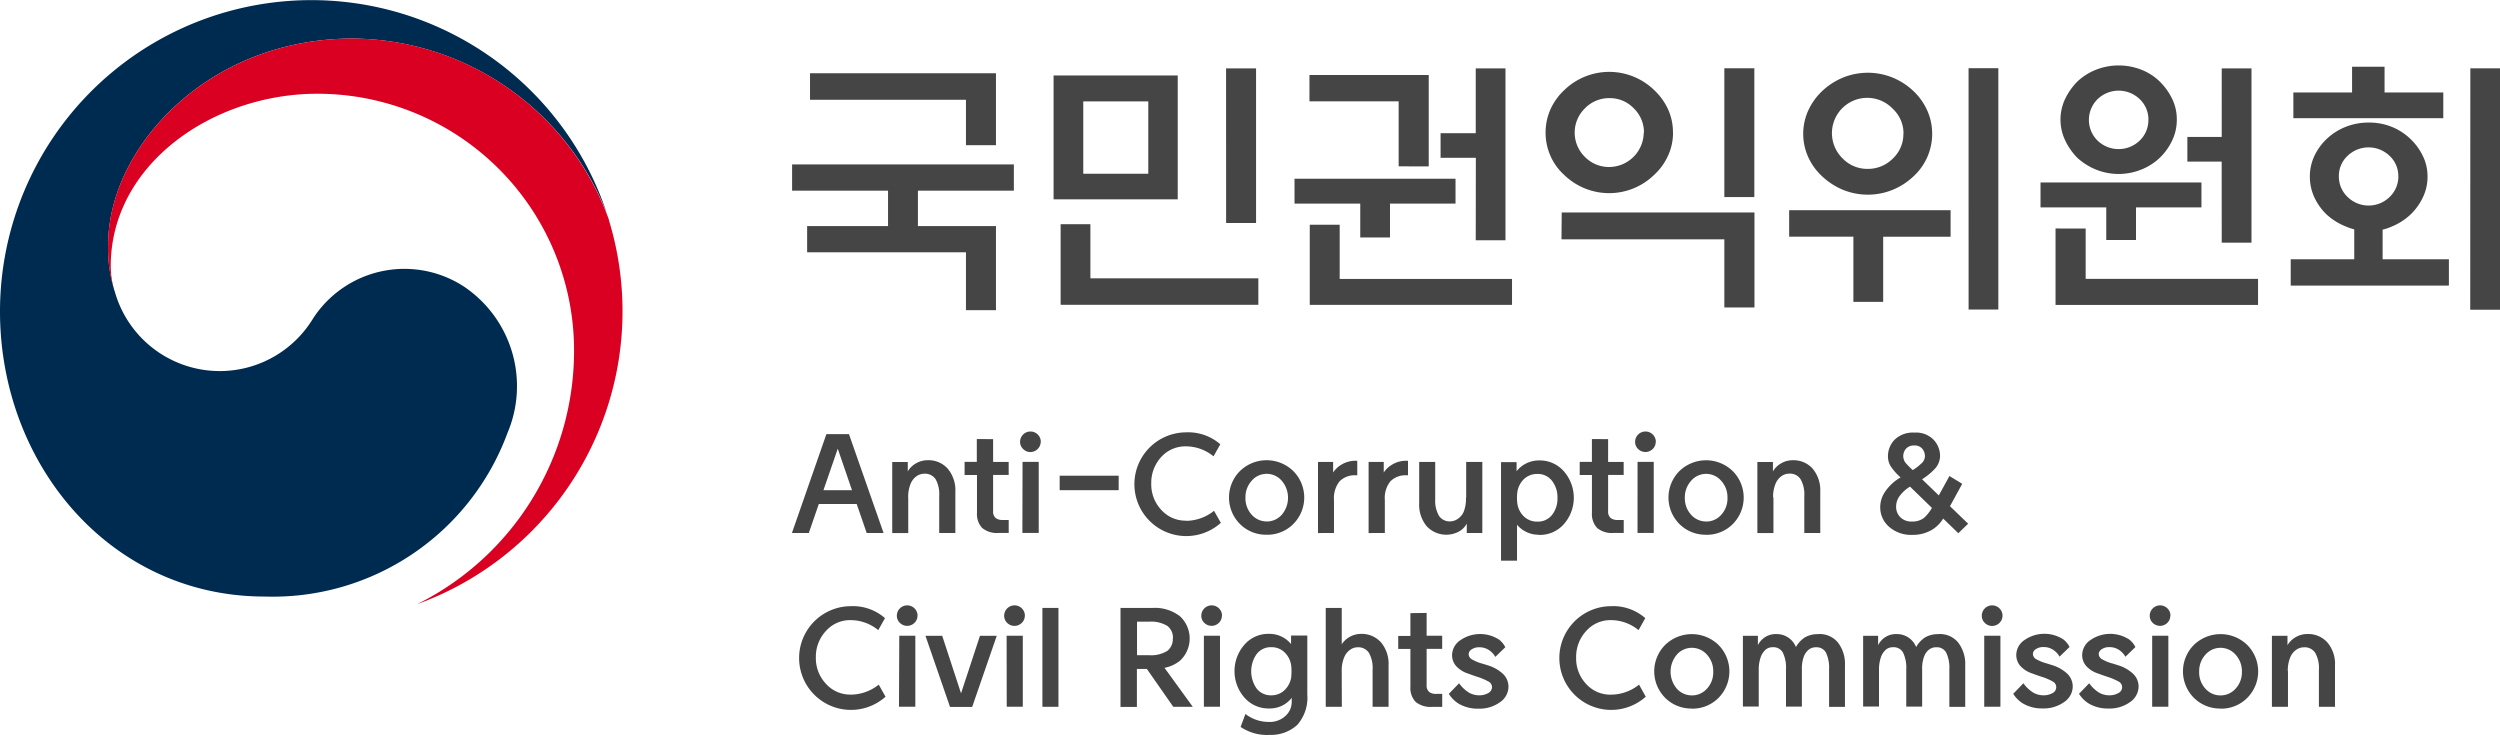 <svg xmlns="http://www.w3.org/2000/svg" xmlns:xlink="http://www.w3.org/1999/xlink" width="96.414" height="28.346" viewBox="0 0 96.414 28.346">
  <defs>
    <style>
      .cls-1 {
        fill: none;
      }

      .cls-2 {
        fill: #464545;
      }

      .cls-3 {
        clip-path: url(#clip-path);
      }

      .cls-4 {
        fill: #002b51;
      }

      .cls-5 {
        fill: #da0021;
      }
    </style>
    <clipPath id="clip-path">
      <rect id="사각형_588" data-name="사각형 588" class="cls-1" width="96.414" height="28.346" transform="translate(0 0.001)"/>
    </clipPath>
  </defs>
  <g id="footer_banner_9" transform="translate(0 -0.001)">
    <path id="패스_2117" data-name="패스 2117" class="cls-2" d="M32.741,16.744l1.335,3.813h-.651l-.386-1.119H31.578l-.386,1.119h-.651l1.329-3.813Zm-.984,2.161h1.1l-.548-1.6Z"/>
    <g id="그룹_1206" data-name="그룹 1206">
      <g id="그룹_1205" data-name="그룹 1205" class="cls-3">
        <path id="패스_2118" data-name="패스 2118" class="cls-2" d="M35.027,19.18v1.378h-.618v-2.74h.6v.364a.831.831,0,0,1,.317-.311.874.874,0,0,1,.448-.121.985.985,0,0,1,.78.331,1.285,1.285,0,0,1,.29.884v1.591h-.623v-1.43a1.176,1.176,0,0,0-.139-.645.493.493,0,0,0-.439-.211.517.517,0,0,0-.3.1.648.648,0,0,0-.219.275,1.314,1.314,0,0,0-.1.537"/>
        <path id="패스_2119" data-name="패스 2119" class="cls-2" d="M38.3,16.936v.88h.6v.5h-.6v1.394a.33.33,0,0,0,.1.271.441.441,0,0,0,.271.073h.23v.5h-.376a.893.893,0,0,1-.647-.192.781.781,0,0,1-.2-.585V18.319H37.2v-.505h.471v-.88Z"/>
        <path id="패스_2120" data-name="패스 2120" class="cls-2" d="M40.135,17.042a.381.381,0,0,1-.119.277.393.393,0,0,1-.557,0h0a.381.381,0,0,1-.119-.277.4.4,0,0,1,.8,0m-.705.771h.624v2.741h-.63Z"/>
        <rect id="사각형_586" data-name="사각형 586" class="cls-2" width="2.275" height="0.558" transform="translate(40.867 18.347)"/>
        <path id="패스_2121" data-name="패스 2121" class="cls-2" d="M48.843,20.623a1.416,1.416,0,0,1-1.022-.412,1.447,1.447,0,0,1-.007-2.039l.007-.006a1.475,1.475,0,0,1,2.054,0,1.447,1.447,0,0,1,0,2.046,1.415,1.415,0,0,1-1.029.412m0-.511a.773.773,0,0,0,.584-.258,1.009,1.009,0,0,0,0-1.315.765.765,0,0,0-1.078-.081h0c-.027.025-.053.052-.078.08a.942.942,0,0,0-.242.656.932.932,0,0,0,.242.658.771.771,0,0,0,.579.258"/>
        <path id="패스_2122" data-name="패스 2122" class="cls-2" d="M50.829,20.558V17.817h.584v.406a.975.975,0,0,1,.334-.311,1.031,1.031,0,0,1,.553-.141h.044v.559h-.066a.822.822,0,0,0-.618.235,1.037,1.037,0,0,0-.214.716v1.276Z"/>
        <path id="패스_2123" data-name="패스 2123" class="cls-2" d="M52.781,20.558V17.817h.584v.406a.978.978,0,0,1,.335-.311,1.027,1.027,0,0,1,.552-.141H54.3v.559h-.063a.823.823,0,0,0-.617.235,1.02,1.02,0,0,0-.213.716v1.276Z"/>
        <path id="패스_2124" data-name="패스 2124" class="cls-2" d="M56.544,19.194V17.816h.623v2.74h-.6v-.361a.766.766,0,0,1-.306.307,1.034,1.034,0,0,1-1.24-.207,1.294,1.294,0,0,1-.289-.886V17.816h.618v1.439a1.161,1.161,0,0,0,.147.642.493.493,0,0,0,.438.211.521.521,0,0,0,.29-.1.632.632,0,0,0,.224-.272,1.37,1.37,0,0,0,.087-.541"/>
        <path id="패스_2125" data-name="패스 2125" class="cls-2" d="M59.349,20.623a1.073,1.073,0,0,1-.844-.386v1.387h-.617v-3.8h.6v.35a1.094,1.094,0,0,1,.861-.416,1.23,1.23,0,0,1,.971.43,1.544,1.544,0,0,1,0,2.017,1.231,1.231,0,0,1-.971.425m-.837-1.253a.86.86,0,0,0,.229.511.72.72,0,0,0,.547.229.685.685,0,0,0,.567-.258,1.016,1.016,0,0,0,.21-.656,1.033,1.033,0,0,0-.21-.658.681.681,0,0,0-.567-.265.73.73,0,0,0-.547.228.88.88,0,0,0-.229.517,1.706,1.706,0,0,0,0,.35"/>
        <path id="패스_2126" data-name="패스 2126" class="cls-2" d="M62.018,16.936v.88h.6v.5h-.6v1.394a.33.33,0,0,0,.1.271.441.441,0,0,0,.271.073h.231v.5H62.24a.892.892,0,0,1-.646-.192.786.786,0,0,1-.2-.585V18.319h-.472v-.505h.471v-.88Z"/>
        <path id="패스_2127" data-name="패스 2127" class="cls-2" d="M63.854,17.042a.376.376,0,0,1-.118.277.4.4,0,0,1-.559,0,.376.376,0,0,1-.118-.277.4.4,0,0,1,.8,0m-.706.771h.624v2.741h-.625Z"/>
        <path id="패스_2128" data-name="패스 2128" class="cls-2" d="M65.79,20.623a1.417,1.417,0,0,1-1.022-.413,1.446,1.446,0,0,1,0-2.042,1.476,1.476,0,0,1,2.055,0,1.447,1.447,0,0,1,0,2.046,1.419,1.419,0,0,1-1.029.412m0-.511a.773.773,0,0,0,.584-.258.924.924,0,0,0,.243-.658.938.938,0,0,0-.243-.657.766.766,0,0,0-1.079-.081h0c-.027.025-.053.052-.078.08a.944.944,0,0,0-.244.656.933.933,0,0,0,.244.658.771.771,0,0,0,.579.258"/>
        <path id="패스_2129" data-name="패스 2129" class="cls-2" d="M68.394,19.18v1.378h-.62v-2.74h.6v.364a.828.828,0,0,1,.316-.311.874.874,0,0,1,.449-.121.986.986,0,0,1,.772.331,1.3,1.3,0,0,1,.289.884v1.591h-.616v-1.43a1.168,1.168,0,0,0-.147-.649.486.486,0,0,0-.437-.21.515.515,0,0,0-.3.1.67.67,0,0,0-.22.277,1.33,1.33,0,0,0-.1.536"/>
        <path id="패스_2130" data-name="패스 2130" class="cls-2" d="M74.94,20a1.27,1.27,0,0,1-.449.443,1.453,1.453,0,0,1-.743.186,1.286,1.286,0,0,1-.892-.309,1,1,0,0,1-.344-.785,1.064,1.064,0,0,1,.2-.588,1.8,1.8,0,0,1,.585-.534,2.236,2.236,0,0,1-.361-.4.718.718,0,0,1-.126-.4.915.915,0,0,1,.259-.657,1.02,1.02,0,0,1,.771-.271.937.937,0,0,1,.731.276.91.91,0,0,1,.249.626.744.744,0,0,1-.218.511,2.453,2.453,0,0,1-.476.386l.645.623.41-.748.493.3-.472.864.7.675-.378.367Zm-1.279-1.232a1.357,1.357,0,0,0-.378.334.677.677,0,0,0-.158.417.567.567,0,0,0,.167.434.6.6,0,0,0,.445.161.725.725,0,0,0,.463-.14,1.565,1.565,0,0,0,.306-.386Zm.1-.634a1.77,1.77,0,0,0,.32-.244.39.39,0,0,0,.155-.281.457.457,0,0,0-.1-.3.375.375,0,0,0-.307-.127.4.4,0,0,0-.323.125.428.428,0,0,0,0,.563,3.167,3.167,0,0,0,.266.265"/>
        <path id="패스_2131" data-name="패스 2131" class="cls-2" d="M32.8,26.79a1.742,1.742,0,0,0,1.089-.386l.262.466a2,2,0,1,1-1.35-3.491,1.884,1.884,0,0,1,1.329.46l-.259.464a1.678,1.678,0,0,0-1.072-.386,1.24,1.24,0,0,0-.935.405,1.454,1.454,0,0,0-.4,1.032,1.439,1.439,0,0,0,.4,1.029,1.245,1.245,0,0,0,.935.405"/>
        <path id="패스_2132" data-name="패스 2132" class="cls-2" d="M35.384,23.747a.381.381,0,0,1-.119.277.4.4,0,0,1-.559,0h0a.381.381,0,0,1-.119-.277.4.4,0,0,1,.8,0m-.706.771H35.3v2.738H34.67Z"/>
        <path id="패스_2133" data-name="패스 2133" class="cls-2" d="M37.063,26.74l.73-2.218h.647l-.947,2.741h-.855l-.947-2.741h.646Z"/>
        <path id="패스_2134" data-name="패스 2134" class="cls-2" d="M39.523,23.747a.382.382,0,0,1-.118.277.4.4,0,0,1-.562,0h0a.381.381,0,0,1-.117-.277.4.4,0,1,1,.8,0h0m-.705.771h.624v2.738h-.62Z"/>
        <rect id="사각형_587" data-name="사각형 587" class="cls-2" width="0.619" height="3.813" transform="translate(40.201 23.446)"/>
        <path id="패스_2135" data-name="패스 2135" class="cls-2" d="M44.908,25.754,46,27.259h-.752L44.23,25.8h-.385v1.464h-.632V23.446h1.234a1.582,1.582,0,0,1,1.061.323,1.17,1.17,0,0,1,.06,1.652l-.055.055a1.347,1.347,0,0,1-.6.279m.322-1.132a.569.569,0,0,0-.214-.482,1.2,1.2,0,0,0-.715-.164h-.456v1.292H44.3a1.2,1.2,0,0,0,.715-.164.569.569,0,0,0,.214-.482"/>
        <path id="패스_2136" data-name="패스 2136" class="cls-2" d="M47.123,23.747a.38.38,0,0,1-.118.276.4.4,0,0,1-.559,0,.375.375,0,0,1-.117-.276.4.4,0,1,1,.8,0m-.7.771h.621v2.738h-.621Z"/>
        <path id="패스_2137" data-name="패스 2137" class="cls-2" d="M48.921,28.346a1.829,1.829,0,0,1-1.076-.31l.185-.5a1.474,1.474,0,0,0,.891.307.9.9,0,0,0,.658-.235.732.732,0,0,0,.237-.532v-.163a1.062,1.062,0,0,1-.861.41,1.227,1.227,0,0,1-.973-.431,1.549,1.549,0,0,1,0-2.016,1.22,1.22,0,0,1,.973-.43,1.077,1.077,0,0,1,.836.394v-.329h.626v2.275a1.587,1.587,0,0,1-.386,1.17,1.5,1.5,0,0,1-1.1.385m.868-2.275a1.814,1.814,0,0,0,0-.361.855.855,0,0,0-.23-.516.715.715,0,0,0-.538-.229.681.681,0,0,0-.57.269,1.157,1.157,0,0,0,0,1.323.688.688,0,0,0,.57.264.719.719,0,0,0,.539-.231.864.864,0,0,0,.232-.511"/>
        <path id="패스_2138" data-name="패스 2138" class="cls-2" d="M51.749,27.26h-.621V23.447h.617v1.4a.9.9,0,0,1,.745-.4.992.992,0,0,1,.773.332,1.286,1.286,0,0,1,.288.883V27.26h-.616V25.822a1.174,1.174,0,0,0-.143-.646.49.49,0,0,0-.438-.212.5.5,0,0,0-.291.1.645.645,0,0,0-.219.276,1.312,1.312,0,0,0-.1.536Z"/>
        <path id="패스_2139" data-name="패스 2139" class="cls-2" d="M55.019,23.639v.88h.6v.505h-.6v1.394a.324.324,0,0,0,.1.27.428.428,0,0,0,.271.073h.23v.5H55.24a.9.9,0,0,1-.647-.193.783.783,0,0,1-.2-.584V25.027h-.47v-.5h.47v-.88Z"/>
        <path id="패스_2140" data-name="패스 2140" class="cls-2" d="M55.884,26.751l.386-.4a1.347,1.347,0,0,0,.361.349.78.78,0,0,0,.41.116.692.692,0,0,0,.353-.086.262.262,0,0,0,.146-.227.243.243,0,0,0-.139-.219,2.3,2.3,0,0,0-.332-.15c-.146-.047-.3-.1-.459-.159a1.045,1.045,0,0,1-.465-.3A.642.642,0,0,1,56,25.27a.7.7,0,0,1,.318-.578,1.342,1.342,0,0,1,1.5-.02.848.848,0,0,1,.235.29l-.385.372a.745.745,0,0,0-.181-.214.662.662,0,0,0-.453-.156.49.49,0,0,0-.276.079.224.224,0,0,0-.118.189.236.236,0,0,0,.13.2,1.587,1.587,0,0,0,.386.159c.061.017.131.041.213.066a1.493,1.493,0,0,1,.6.338.686.686,0,0,1,.206.5.73.73,0,0,1-.328.588,1.349,1.349,0,0,1-.838.248,1.438,1.438,0,0,1-.755-.192,1.164,1.164,0,0,1-.377-.378"/>
        <path id="패스_2141" data-name="패스 2141" class="cls-2" d="M62.122,26.79a1.727,1.727,0,0,0,1.089-.386l.259.466a2,2,0,1,1-1.35-3.491,1.88,1.88,0,0,1,1.331.46l-.259.464a1.671,1.671,0,0,0-1.072-.386,1.24,1.24,0,0,0-.935.405,1.465,1.465,0,0,0-.4,1.035,1.433,1.433,0,0,0,.393,1.029,1.249,1.249,0,0,0,.935.405"/>
        <path id="패스_2142" data-name="패스 2142" class="cls-2" d="M65.24,27.326a1.417,1.417,0,0,1-1.022-.413,1.446,1.446,0,0,1,0-2.041v0a1.478,1.478,0,0,1,2.055,0,1.452,1.452,0,0,1,0,2.046,1.415,1.415,0,0,1-1.029.413m0-.511a.773.773,0,0,0,.584-.258.92.92,0,0,0,.244-.658.933.933,0,0,0-.244-.657.773.773,0,0,0-1.081-.079.832.832,0,0,0-.078.079,1.012,1.012,0,0,0,0,1.314.767.767,0,0,0,.579.258"/>
        <path id="패스_2143" data-name="패스 2143" class="cls-2" d="M45.731,20.087A1.742,1.742,0,0,0,46.82,19.7l.263.465a2,2,0,1,1-1.35-3.49,1.884,1.884,0,0,1,1.329.46L46.8,17.6a1.675,1.675,0,0,0-1.071-.385,1.253,1.253,0,0,0-.936.4,1.47,1.47,0,0,0-.394,1.033A1.436,1.436,0,0,0,44.8,19.68a1.242,1.242,0,0,0,.936.4"/>
        <path id="패스_2144" data-name="패스 2144" class="cls-2" d="M70.135,24.454a.911.911,0,0,1,.75.331,1.36,1.36,0,0,1,.267.884v1.593H70.54V25.823a1.368,1.368,0,0,0-.119-.649.407.407,0,0,0-.385-.21.437.437,0,0,0-.275.086.611.611,0,0,0-.193.266,1.32,1.32,0,0,0-.077.5v1.435h-.613v-1.43a1.343,1.343,0,0,0-.121-.649.408.408,0,0,0-.385-.21.413.413,0,0,0-.271.086.682.682,0,0,0-.187.266,1.434,1.434,0,0,0-.087.535v1.4h-.611V24.52h.578v.365a.758.758,0,0,1,.712-.43.794.794,0,0,1,.755.5,1.057,1.057,0,0,1,.344-.372.983.983,0,0,1,.523-.125"/>
        <path id="패스_2145" data-name="패스 2145" class="cls-2" d="M74.772,24.454a.91.91,0,0,1,.75.331,1.368,1.368,0,0,1,.268.884v1.593h-.612V25.823a1.354,1.354,0,0,0-.12-.649.4.4,0,0,0-.385-.21.434.434,0,0,0-.274.086.6.6,0,0,0-.193.266,1.32,1.32,0,0,0-.077.5v1.435h-.613v-1.43a1.343,1.343,0,0,0-.121-.649.407.407,0,0,0-.385-.21.413.413,0,0,0-.271.086.684.684,0,0,0-.188.266,1.434,1.434,0,0,0-.086.535v1.4h-.612V24.52h.578v.365a.755.755,0,0,1,.712-.43.793.793,0,0,1,.754.5,1.078,1.078,0,0,1,.345-.372.973.973,0,0,1,.522-.125"/>
        <path id="패스_2146" data-name="패스 2146" class="cls-2" d="M77.228,23.747a.4.4,0,0,1-.4.394.389.389,0,0,1-.282-.118.375.375,0,0,1-.117-.276.4.4,0,0,1,.8,0m-.706.771h.624v2.738h-.624Z"/>
        <path id="패스_2147" data-name="패스 2147" class="cls-2" d="M77.648,26.751l.386-.4a1.347,1.347,0,0,0,.361.349.78.78,0,0,0,.41.116.692.692,0,0,0,.353-.086A.254.254,0,0,0,79.3,26.5a.246.246,0,0,0-.138-.219,2.537,2.537,0,0,0-.332-.15c-.15-.047-.3-.1-.459-.159a1.054,1.054,0,0,1-.466-.3.642.642,0,0,1-.146-.411.7.7,0,0,1,.319-.578,1.341,1.341,0,0,1,1.5-.02.826.826,0,0,1,.235.29l-.385.372a.755.755,0,0,0-.18-.214.665.665,0,0,0-.454-.156.49.49,0,0,0-.276.079.224.224,0,0,0-.118.189.236.236,0,0,0,.13.2,1.688,1.688,0,0,0,.386.159c.061.017.133.041.213.066a1.493,1.493,0,0,1,.6.338.687.687,0,0,1,.207.5.73.73,0,0,1-.329.588,1.352,1.352,0,0,1-.837.248,1.436,1.436,0,0,1-.755-.192,1.157,1.157,0,0,1-.378-.378"/>
        <path id="패스_2148" data-name="패스 2148" class="cls-2" d="M80.185,26.751l.386-.4a1.389,1.389,0,0,0,.36.349.786.786,0,0,0,.411.116.692.692,0,0,0,.353-.086.254.254,0,0,0,.146-.227.246.246,0,0,0-.138-.219,2.537,2.537,0,0,0-.332-.15c-.146-.047-.3-.1-.46-.159a1.05,1.05,0,0,1-.465-.3.642.642,0,0,1-.146-.411.706.706,0,0,1,.318-.578,1.342,1.342,0,0,1,1.5-.02.848.848,0,0,1,.235.29l-.385.372a.775.775,0,0,0-.181-.214.663.663,0,0,0-.454-.156.49.49,0,0,0-.276.079.229.229,0,0,0-.118.189.236.236,0,0,0,.13.2,1.587,1.587,0,0,0,.386.159c.062.017.132.041.213.066a1.493,1.493,0,0,1,.6.338.684.684,0,0,1,.208.5.734.734,0,0,1-.329.588,1.349,1.349,0,0,1-.838.248,1.425,1.425,0,0,1-.754-.192,1.187,1.187,0,0,1-.378-.378"/>
        <path id="패스_2149" data-name="패스 2149" class="cls-2" d="M83.7,23.747a.387.387,0,0,1-.117.276.4.4,0,0,1-.56,0,.375.375,0,0,1-.117-.276.4.4,0,1,1,.8,0M83,24.518h.624v2.738H83Z"/>
        <path id="패스_2150" data-name="패스 2150" class="cls-2" d="M85.632,27.326a1.418,1.418,0,0,1-1.023-.413,1.446,1.446,0,0,1,0-2.041v0a1.478,1.478,0,0,1,2.055,0,1.447,1.447,0,0,1,0,2.046,1.413,1.413,0,0,1-1.033.413m0-.511a.773.773,0,0,0,.584-.258.925.925,0,0,0,.245-.658.94.94,0,0,0-.245-.657.772.772,0,0,0-1.081-.078.832.832,0,0,0-.079.078.947.947,0,0,0-.243.657.928.928,0,0,0,.243.658.771.771,0,0,0,.579.258"/>
        <path id="패스_2151" data-name="패스 2151" class="cls-2" d="M88.237,25.882V27.26h-.619V24.521h.6v.364a.842.842,0,0,1,.316-.311.876.876,0,0,1,.448-.121.984.984,0,0,1,.78.331,1.273,1.273,0,0,1,.289.884V27.26H89.43V25.823a1.161,1.161,0,0,0-.144-.647.481.481,0,0,0-.437-.211.514.514,0,0,0-.3.1.649.649,0,0,0-.219.275,1.33,1.33,0,0,0-.1.536"/>
        <path id="패스_2152" data-name="패스 2152" class="cls-4" d="M17.992,11.12a4.2,4.2,0,0,0-5.844,1.052c-.045.065-.085.131-.13.2a4.206,4.206,0,0,1-7.6-1.157A.317.317,0,0,1,4.4,11.17a.451.451,0,0,0-.013-.053,5.375,5.375,0,0,1-.216-1.668C4.17,5.678,8.031,1.488,13.6,1.488a10.62,10.62,0,0,1,9.806,6.749c-.015-.042-.028-.087-.043-.129A12.008,12.008,0,0,0,0,12.007c0,5.927,4.275,11,10.2,11A9.649,9.649,0,0,0,19.571,16.7a4.627,4.627,0,0,0-1.583-5.581"/>
        <path id="패스_2153" data-name="패스 2153" class="cls-5" d="M23.483,8.473A10.587,10.587,0,0,0,13.6,1.487c-5.566,0-9.432,4.192-9.432,7.962a5.46,5.46,0,0,0,.213,1.671,3.709,3.709,0,0,1-.11-.858c0-3.924,3.93-6.646,7.968-6.646a9.9,9.9,0,0,1,9.9,9.9v.005A10.911,10.911,0,0,1,16.089,23.3a12.014,12.014,0,0,0,7.39-14.82"/>
        <path id="패스_2154" data-name="패스 2154" class="cls-2" d="M38.41,8.72v3.243H37.253V9.731H31.128V8.72h3.12V7.354h-3.7V6.342H39.1V7.354H35.4V8.72Zm0-5.894V5.6H37.253V3.849H31.239V2.826Z"/>
        <path id="패스_2155" data-name="패스 2155" class="cls-2" d="M40.632,2.911H45.42V7.688H40.632Zm.272,8.845V8.648h1.148v2.086h6.477v1.022Zm3.38-7.844H41.777V6.7h2.507Zm3-1.273h1.157V8.6H47.286Z"/>
        <path id="패스_2156" data-name="패스 2156" class="cls-2" d="M53.606,7.854V9.16H52.459V7.854H49.924V6.895h6.209v.959Zm.334-1.438V3.909H50.5V2.893h4.6V6.419ZM51.666,8.669v2.089h6.646v1h-7.8V8.669Zm5.251-2.583h-1.36V5.139h1.356v-2.5H58.06V9.267H56.913Z"/>
        <path id="패스_2157" data-name="패스 2157" class="cls-2" d="M64.521,5.122a2.1,2.1,0,0,1-.2.9,2.281,2.281,0,0,1-.531.726,2.489,2.489,0,0,1-3.465,0,2.173,2.173,0,0,1-.526-.725,2.233,2.233,0,0,1,0-1.815,2.333,2.333,0,0,1,.53-.734,2.49,2.49,0,0,1,3.464,0,2.407,2.407,0,0,1,.533.734,2.147,2.147,0,0,1,.193.914M60.228,8.195h7.434v3.664H66.5V9.23H60.22ZM63.4,5.119A1.284,1.284,0,0,0,63,4.172a1.268,1.268,0,0,0-.936-.386,1.29,1.29,0,0,0-.939.392A1.308,1.308,0,0,0,61.1,6.029h0l.026.026a1.292,1.292,0,0,0,.939.386,1.339,1.339,0,0,0,1.326-1.325M66.5,2.633h1.157V7.6H66.5Z"/>
        <path id="패스_2158" data-name="패스 2158" class="cls-2" d="M69,9.127V8.108h6.226V9.13h-2.6v2.513H71.477V9.127Zm5.516-3.965a2.225,2.225,0,0,1-.73,1.648,2.613,2.613,0,0,1-.792.511,2.551,2.551,0,0,1-1.92,0,2.664,2.664,0,0,1-.792-.511,2.292,2.292,0,0,1-.542-.741,2.179,2.179,0,0,1,0-1.815,2.446,2.446,0,0,1,.541-.749,2.661,2.661,0,0,1,.793-.511,2.549,2.549,0,0,1,1.919,0,2.613,2.613,0,0,1,.792.511,2.344,2.344,0,0,1,.538.753,2.166,2.166,0,0,1,.192.9m-1.105,0A1.3,1.3,0,0,0,73,4.2a1.361,1.361,0,0,0-1.977,1.872l.027.028.015.014a1.317,1.317,0,0,0,.964.4,1.341,1.341,0,0,0,.97-.4,1.286,1.286,0,0,0,.406-.957m2.514-2.525h1.148v9.305H75.92Z"/>
        <path id="패스_2159" data-name="패스 2159" class="cls-2" d="M82.376,8V9.256H81.229V8H78.694V7.038H84.9V8Zm-1.941.815v1.94h6.648v1.005h-7.81V8.813Zm3.515-4.2a1.827,1.827,0,0,1-.182.809,2.2,2.2,0,0,1-1.194,1.119,2.336,2.336,0,0,1-1.736,0,2.451,2.451,0,0,1-.717-.448,2.45,2.45,0,0,1-.474-.675,1.869,1.869,0,0,1,0-1.613,2.485,2.485,0,0,1,.474-.667,2.266,2.266,0,0,1,.72-.453,2.4,2.4,0,0,1,1.735,0,2.115,2.115,0,0,1,.71.453,2.4,2.4,0,0,1,.482.667,1.809,1.809,0,0,1,.182.8m-1.095.019a1.08,1.08,0,0,0-.334-.8,1.17,1.17,0,0,0-1.627,0,1.123,1.123,0,0,0-.014,1.584l.012.011a1.169,1.169,0,0,0,1.628,0,1.081,1.081,0,0,0,.333-.8M85.68,6.233H84.357v-.95h1.325V2.639H86.83v6.72H85.682Z"/>
        <path id="패스_2160" data-name="패스 2160" class="cls-2" d="M94.443,11.016h-6.1V10h2.45V8.846a2.034,2.034,0,0,1-.314-.106,2.441,2.441,0,0,1-.731-.447,2.191,2.191,0,0,1-.49-.675,1.9,1.9,0,0,1-.177-.808,1.86,1.86,0,0,1,.177-.8,2.178,2.178,0,0,1,.49-.667,2.29,2.29,0,0,1,.726-.454,2.371,2.371,0,0,1,.881-.161,2.285,2.285,0,0,1,.876.162,2.216,2.216,0,0,1,.711.453,2.24,2.24,0,0,1,.494.668,1.777,1.777,0,0,1,.183.8,1.81,1.81,0,0,1-.183.808,2.22,2.22,0,0,1-.494.675,2.334,2.334,0,0,1-.711.447,1.911,1.911,0,0,1-.344.117V10h2.556ZM90.709,3.567V2.575h1.253v.992h2.265V4.56H88.445V3.567ZM92.492,6.8a1.062,1.062,0,0,0-.333-.786,1.17,1.17,0,0,0-1.627,0A1.059,1.059,0,0,0,90.2,6.8a1.077,1.077,0,0,0,.334.794,1.158,1.158,0,0,0,1.627,0,1.09,1.09,0,0,0,.333-.794m2.776-4.163h1.146v9.308H95.266Z"/>
      </g>
    </g>
  </g>
</svg>
